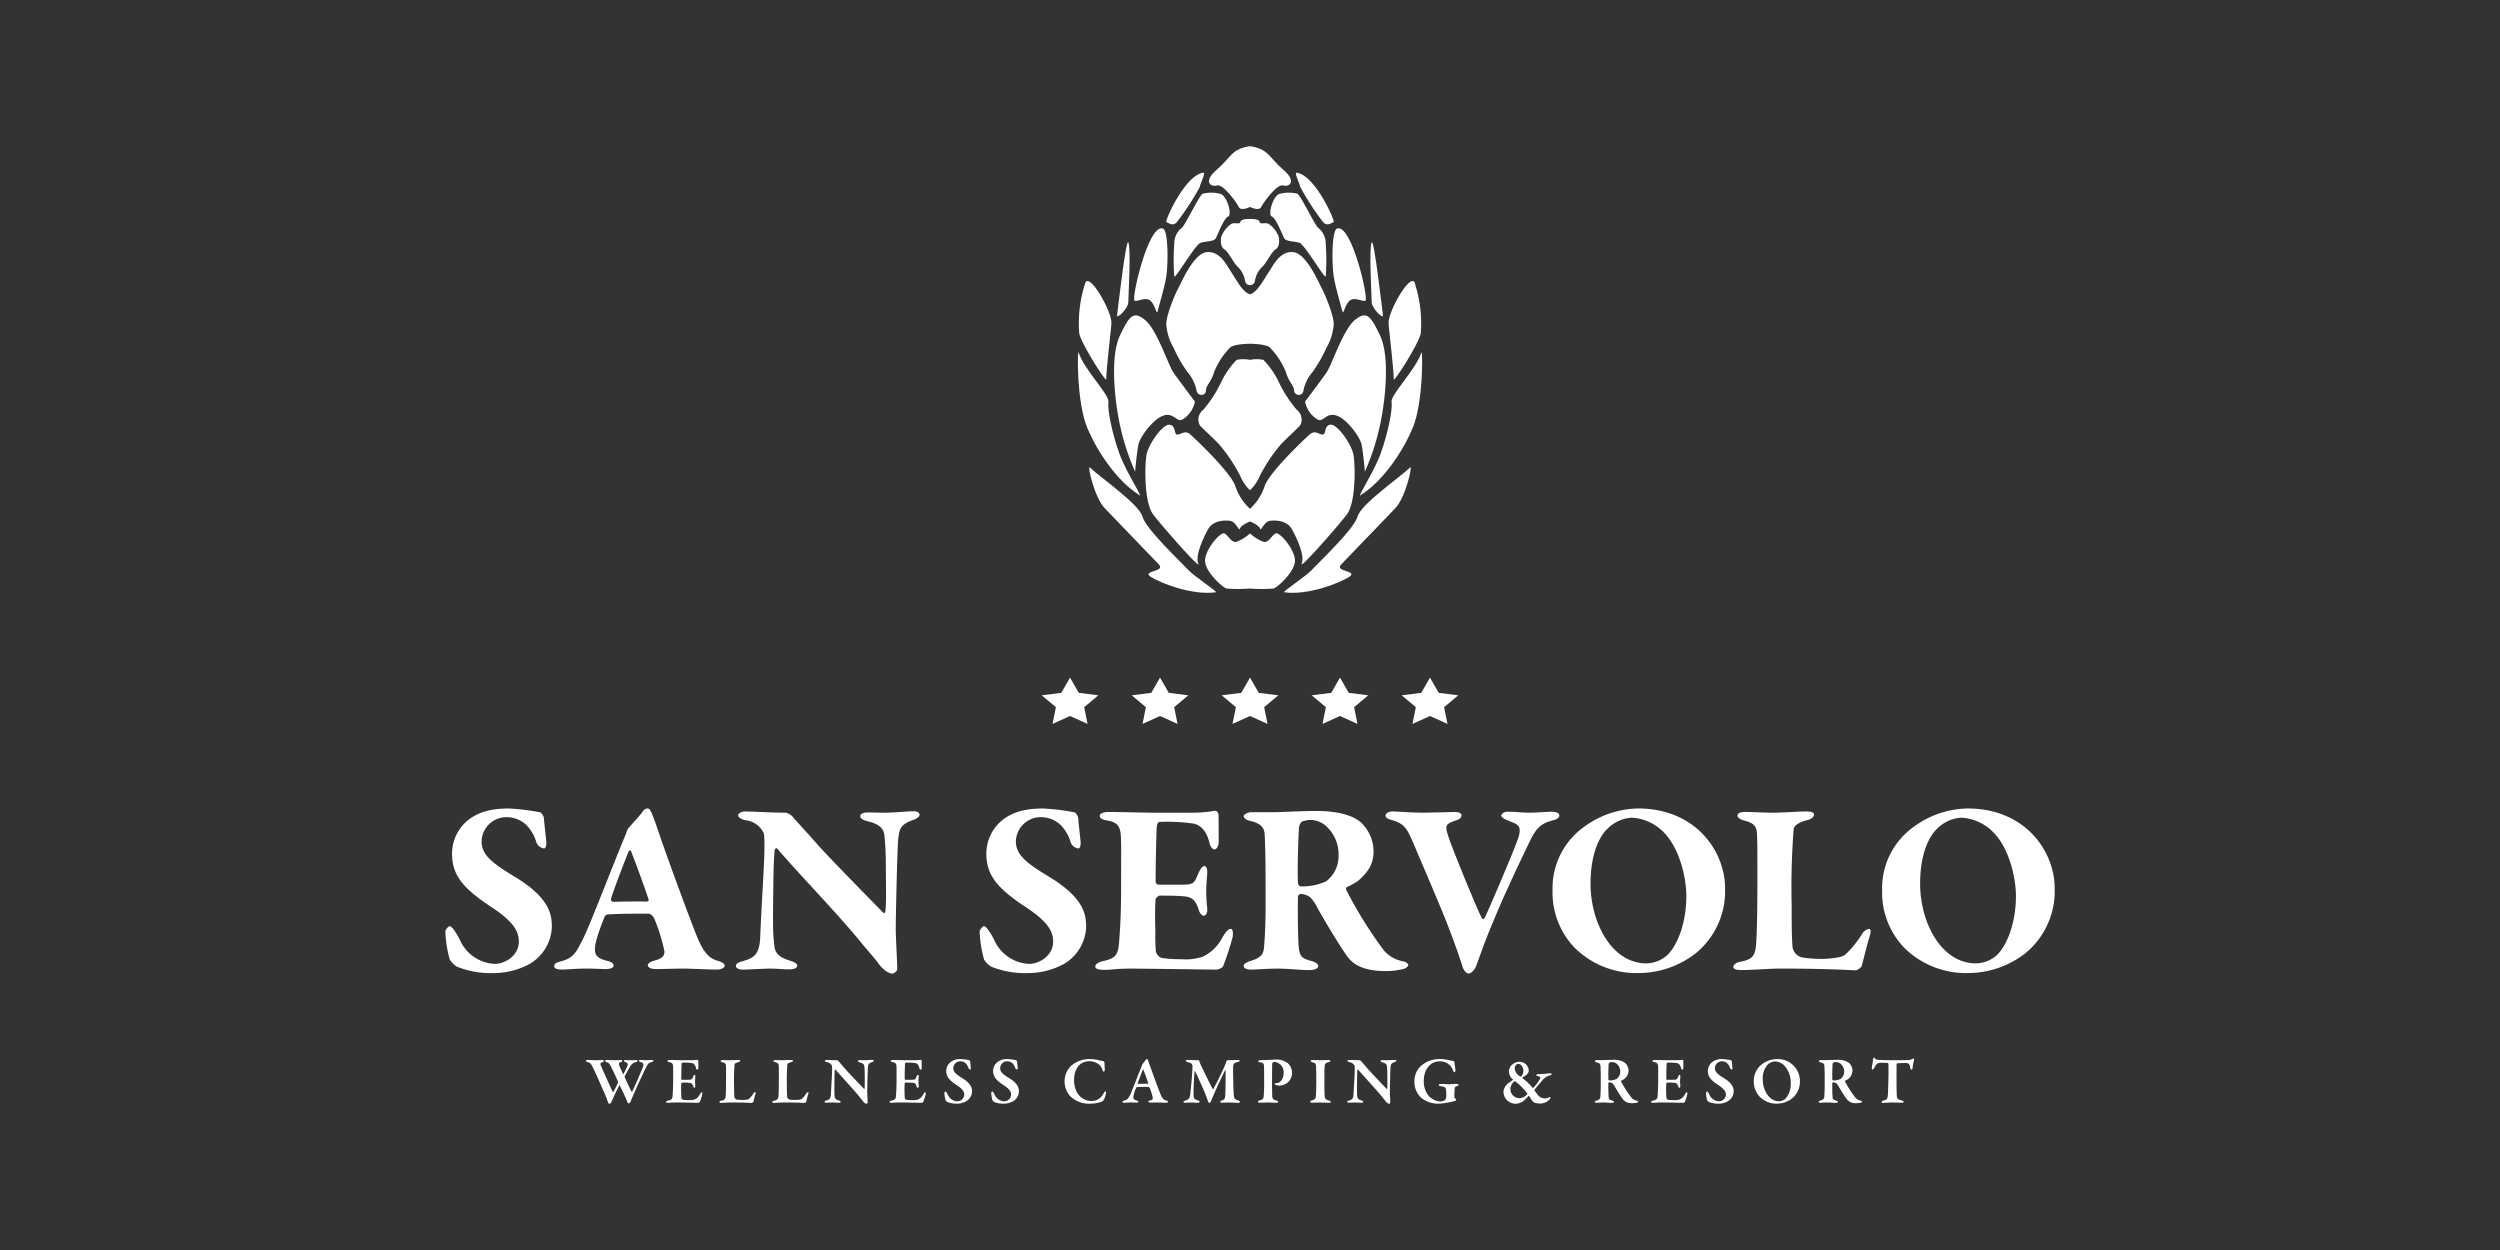 <svg xmlns="http://www.w3.org/2000/svg" id="Layer_1" data-name="Layer 1" viewBox="0 0 400 200"><rect x="0" y="0" width="400" height="200" fill="#333333" stroke="none"/><defs><style>.cls-1{fill:#fff;}</style></defs><path class="cls-1" d="M194.705,29.67c.962-.298,3.13,2.693,3.49,3.44.362.747,1.806,0,1.806,0s1.443.747,1.804,0,2.528-3.738,3.49-3.44c.964.3,2.287-.598,0-2.542-2.285-1.946-2.285-3.291-5.294-3.74-3.009.449-3.009,1.794-5.296,3.74-2.287,1.944-.962,2.842,0,2.542"></path><path class="cls-1" d="M188.296,35.541a41.395,41.395,0,0,0,3.657-5.608c.089-.56,1.051-2.377.54-2.299-2.933.449-6.182,7.794-5.866,7.907.316.111,1.037.729,1.669,0"></path><path class="cls-1" d="M189.109,36.438a3.09,3.09,0,0,0-1.218,2.524,33.227,33.227,0,0,0,0,5.272c.181.392,3.339-5.103,4.197-5.383.857-.282,2.12-.169,2.436-.729.316-.562,1.31-3.253,1.985-3.478.678-.225-.179-3.426-1.308-3.645a5.77,5.77,0,0,0-2.798,0c-.542.336-2.798,5.046-3.295,5.439"></path><path class="cls-1" d="M197.954,42.606a4.026,4.026,0,0,1,1.264,2.355.791.791,0,0,0,1.564,0,4.027,4.027,0,0,1,1.264-2.355c.586-.56,1.399-2.299,2.031-2.693.632-.392.632-1.29.542-1.962a4.329,4.329,0,0,0-1.536-2.063c-.54-.406-1.443.099-1.534-.35-.089-.449-.886-.505-1.548-.505-.664,0-1.461.056-1.55.505-.091.449-.994-.056-1.534.35a4.312,4.312,0,0,0-1.534,2.063c-.091.672-.091,1.57.54,1.962.632.393,1.445,2.132,2.031,2.693"></path><path class="cls-1" d="M193.08,40.342c-2.12.203-4.108,4.956-4.648,5.966-.543,1.01-1.85,4.263-1.826,5.553a8.575,8.575,0,0,0,1.18,3.813,21.552,21.552,0,0,0,2.18,3.813,6.492,6.492,0,0,1,1.488,3.029c.181.954,1.49.841,1.49,0s.902-1.459,1.31-2.973a12.117,12.117,0,0,1,2.496-3.869C197.305,55,200,55,200,55s2.695,0,3.251.674a12.115,12.115,0,0,1,2.496,3.869c.405,1.514,1.31,2.132,1.31,2.973a.748.748,0,0,0,1.488,0,6.514,6.514,0,0,1,1.49-3.029,21.81,21.81,0,0,0,2.18-3.813,8.6,8.6,0,0,0,1.18-3.813c.024-1.29-1.286-4.543-1.826-5.553-.542-1.01-2.528-5.763-4.648-5.966-2.122-.203-3.16,2.041-3.973,3.275-.813,1.232-1.79,3.14-2.949,3.476-1.159-.336-2.136-2.244-2.947-3.476-.813-1.234-1.852-3.478-3.973-3.275"></path><path class="cls-1" d="M181.617,75.471s.27-3.14.542-4.374c.27-1.234,2.345-4.038,3.97-4.598,1.626-.562,2.077,1.01,2.979.672a4.301,4.301,0,0,0,2.077-2.915s-2.528-3.365-3.4-4.598c-.87-1.234-2.649-6.842-4.523-8.414-1.876-1.57-2.548-.785-4.082,2.468-1.536,3.253-.904,9.984,0,14.237a38.499,38.499,0,0,0,2.436,7.524"></path><path class="cls-1" d="M184.054,48.103c.813.674.994,2.468,1.175,1.683.179-.787,1.083-3.702,1.377-5.532s.382-7.432-.566-7.705c-2.345-.672-5.054,11.329-4.513,11.554.543.225,1.715-.674,2.528,0"></path><path class="cls-1" d="M180.534,48.327c0-1.01.451-8.637,0-9.535-.384-.759-1.715,11.001-1.804,11.669-.091.67,1.804-1.125,1.804-2.134"></path><path class="cls-1" d="M177.013,60.665c-.089-.785.775-8.156.813-8.905.097-1.938-3.43-8.033-4.153-6.574a20.781,20.781,0,0,0-.992,8.188c.36,1.683,4.422,8.076,4.332,7.291"></path><path class="cls-1" d="M182.159,79.126c1.103,1.055-1.985-3.543-3.068-6.572s-1.938-6.954-1.737-8.188c.203-1.234-3.798-5.048-4.777-7.963-.205-.614-.346,7.85,1.369,12.001,1.715,4.149,4.964,8.656,8.213,10.721"></path><path class="cls-1" d="M190.102,91.174c-.902-1.01-6.771-6.506-7.311-8.525-.542-2.019-6.951-6.393-8.394-7.852-.495-.499.721,4.823,2.347,6.506,1.624,1.683,7.492,7.798,8.664,9.002,1.175,1.204-2.824.98-1.276,1.989,1.546,1.01,6.606,2.997,10.393,2.468.451,0-3.521-2.579-4.424-3.589"></path><path class="cls-1" d="M211.704,35.541c.632.729,1.353.111,1.669,0,.316-.113-2.933-7.458-5.866-7.907-.511-.077.451,1.739.541,2.299a41.395,41.395,0,0,0,3.657,5.608"></path><path class="cls-1" d="M203.49,34.643c.678.225,1.669,2.917,1.985,3.478s1.58.449,2.438.729c.857.28,4.016,5.775,4.197,5.383a33.697,33.697,0,0,0,0-5.272,3.095,3.095,0,0,0-1.22-2.524c-.495-.391-2.752-5.103-3.293-5.439a5.77,5.77,0,0,0-2.798,0c-1.129.219-1.987,3.42-1.31,3.645"></path><path class="cls-1" d="M204.574,61.058a13.183,13.183,0,0,0-2.436-3.478,5.289,5.289,0,0,0-2.136,0,5.29,5.29,0,0,0-2.136,0,13.137,13.137,0,0,0-2.438,3.478,20.217,20.217,0,0,1-2.888,4.487,1.967,1.967,0,0,0-.586,2.466c.36.505,2.663,2.524,3.249,3.253a26.454,26.454,0,0,1,3.203,4.823,6.873,6.873,0,0,0,1.596,2.357,6.883,6.883,0,0,0,1.594-2.357,26.354,26.354,0,0,1,3.205-4.823c.586-.729,2.888-2.748,3.249-3.253a1.97,1.97,0,0,0-.588-2.466,20.364,20.364,0,0,1-2.887-4.487"></path><path class="cls-1" d="M215.495,82.313c1.445-1.908,1.353-7.627,1.083-9.422s-2.617-5.059-3.7-4.942c-1.083.119-.632,1.578-1.264,1.578s-1.175-.785-2.077,0-6.562,6.168-7.206,8.299a8.617,8.617,0,0,1-2.331,3.589A8.617,8.617,0,0,1,197.67,77.826c-.646-2.13-6.304-7.514-7.208-8.299-.902-.785-1.443,0-2.075,0s-.181-1.459-1.264-1.578c-1.083-.117-3.43,3.148-3.7,4.942-.272,1.794-.362,7.514,1.083,9.422,1.443,1.906,7.762,9.086,7.224,7.852-.54-1.234.809-4.149,1.572-5.495.765-1.343,2.397-1.459,3.448-1.347,1.053.111,1.477,1.794,1.655,1.234.181-.56,1.596-1.123,1.596-1.123s1.413.562,1.594,1.123.604-1.123,1.655-1.234c1.053-.111,2.685.004,3.448,1.347.765,1.345,2.112,4.261,1.574,5.495s5.779-5.946,7.224-7.852"></path><path class="cls-1" d="M204.136,85.342c-.646.225-1.097,1.57-1.999,1.345a6.866,6.866,0,0,1-2.136-1.345,6.866,6.866,0,0,1-2.136,1.345c-.902.225-1.353-1.121-1.999-1.345s-3.146,2.693-3.056,4.454c.091,1.761,2.798,4.183,3.43,4.37a24.888,24.888,0,0,0,3.762,0,24.862,24.862,0,0,0,3.76,0c.632-.187,3.341-2.609,3.43-4.37.091-1.761-2.409-4.678-3.054-4.454"></path><path class="cls-1" d="M218.384,75.471a38.499,38.499,0,0,0,2.436-7.524c.904-4.253,1.534-10.984,0-14.237s-2.206-4.038-4.082-2.468c-1.874,1.572-3.653,7.18-4.523,8.414-.873,1.234-3.4,4.598-3.4,4.598a4.301,4.301,0,0,0,2.077,2.915c.902.338,1.353-1.234,2.979-.672,1.626.56,3.7,3.364,3.971,4.598.272,1.234.542,4.374.542,4.374"></path><path class="cls-1" d="M213.396,44.253c.294,1.83,1.196,4.748,1.377,5.533s.362-1.01,1.174-1.683c.811-.674,1.985.225,2.526,0,.542-.225-2.166-12.226-4.513-11.552-.946.27-.859,5.872-.564,7.702"></path><path class="cls-1" d="M221.272,50.462c-.09-.67-1.423-12.43-1.804-11.669-.451.896,0,8.525,0,9.535,0,1.008,1.894,2.804,1.804,2.134"></path><path class="cls-1" d="M222.987,60.665c-.089.785,3.973-5.608,4.332-7.291a20.781,20.781,0,0,0-.992-8.188c-.723-1.459-4.251,4.636-4.153,6.574.038.749.902,8.12.813,8.905"></path><path class="cls-1" d="M227.424,56.403c-.978,2.915-4.978,6.729-4.777,7.963s-.652,5.161-1.737,8.19c-1.083,3.029-4.171,7.627-3.068,6.57,3.249-2.065,6.498-6.57,8.213-10.721,1.715-4.149,1.576-12.615,1.369-12.001"></path><path class="cls-1" d="M225.605,74.798c-1.445,1.459-7.854,5.833-8.394,7.852-.542,2.019-6.409,7.516-7.311,8.525s-4.875,3.589-4.424,3.589c3.788.527,8.845-1.459,10.393-2.468s-2.45-.785-1.276-1.989c1.173-1.204,7.039-7.321,8.664-9.002,1.626-1.683,2.842-7.007,2.347-6.506"></path><polygon class="cls-1" points="200.002 108.419 201.403 110.857 204.529 111.249 202.265 113.147 202.8 115.826 200.002 114.56 197.204 115.826 197.738 113.147 195.473 111.249 198.601 110.857 200.002 108.419"></polygon><polygon class="cls-1" points="214.399 108.419 215.8 110.857 218.926 111.249 216.663 113.147 217.197 115.826 214.399 114.56 211.601 115.826 212.136 113.147 209.87 111.249 212.998 110.857 214.399 108.419"></polygon><polygon class="cls-1" points="228.797 108.419 230.198 110.857 233.324 111.249 231.06 113.147 231.595 115.826 228.797 114.56 225.999 115.826 226.533 113.147 224.268 111.249 227.396 110.857 228.797 108.419"></polygon><polygon class="cls-1" points="171.207 108.419 172.608 110.857 175.734 111.249 173.471 113.147 174.005 115.826 171.207 114.56 168.409 115.826 168.944 113.147 166.678 111.249 169.806 110.857 171.207 108.419"></polygon><polygon class="cls-1" points="185.605 108.419 187.006 110.857 190.132 111.249 187.868 113.147 188.403 115.826 185.605 114.56 182.807 115.826 183.341 113.147 181.076 111.249 184.204 110.857 185.605 108.419"></polygon><path class="cls-1" d="M94.056,169.592c.523,0,.813.042,1.304.042.427,0,.864-.032.962-.032.181,0,.298.066.298.139,0,.086-.064.161-.298.246-.236.076-.3.215-.236.386.215.533,1.123,2.532,1.956,4.346.022.032.054.066.097-.01.074-.139.479-.864.735-1.484a.176.176,0,0,0,0-.149c-.405-.984-.725-1.657-1.057-2.287-.266-.544-.342-.725-.737-.833-.181-.054-.256-.129-.256-.215,0-.095.171-.149.342-.149.151,0,.664.042,1.025.042.503,0,.994-.032,1.111-.032.139,0,.268.054.268.151,0,.086-.117.171-.268.213-.266.066-.33.183-.223.481.117.31.213.534.608,1.389.022.054.054.044.086-.01.256-.503.332-.642.534-1.101.256-.588.076-.674-.225-.769-.129-.054-.256-.129-.256-.203,0-.075.064-.139.32-.139.215,0,.386.02.737.02.342,0,.684-.02.855-.02s.256.054.256.117c0,.107-.095.171-.31.225a1.317,1.317,0,0,0-.886.737c-.107.181-.405.684-.845,1.516a.199.199,0,0,0,.012.171c.352.781.811,1.773,1.089,2.287.032.052.075.02.107-.034.513-1.089,1.079-2.361,1.699-3.887.193-.503.073-.684-.364-.813-.149-.042-.278-.117-.278-.193,0-.127.161-.149.32-.149.246,0,.525.042.737.042.342,0,.62-.032.962-.032.193,0,.32.044.32.119,0,.095-.117.171-.308.223-.407.087-.546.215-.845.781-.139.256-.706,1.443-1.433,3.034-.725,1.655-.779,1.731-1.077,2.51a.425.425,0,0,1-.3.278c-.064,0-.161-.064-.203-.214-.31-.791-.813-1.773-1.218-2.659-.022-.034-.054-.054-.075-.012a28.574,28.574,0,0,0-1.282,2.705.508.508,0,0,1-.342.244c-.073-.042-.095-.032-.171-.203-.073-.193-.234-.706-.672-1.689-.417-.96-1.389-3.172-1.775-3.919-.266-.525-.352-.737-.823-.857-.117-.02-.288-.095-.288-.203,0-.086.129-.149.31-.149"></path><path class="cls-1" d="M110.656,169.635a8.147,8.147,0,0,0,.94-.064c.044-.012.117.064.129.139.01.193.01.93.01,1.143,0,.149-.076.3-.171.3s-.181-.161-.203-.268c-.139-.598-.439-.759-.684-.801a9.497,9.497,0,0,0-1.484-.064c-.044,0-.129.042-.139.298-.022.268-.054,1.753-.044,2.341a.123.123,0,0,0,.107.105h.855c.759,0,.737-.042.94-.513.064-.159.139-.276.234-.276.086,0,.117.181.107.298-.022.3-.042.491-.042.737,0,.288.02.459.042.725.01.193-.054.322-.139.322s-.171-.129-.203-.236c-.139-.469-.278-.544-.694-.576-.342-.032-.737-.032-1.069-.032-.042,0-.139.107-.139.129a13.991,13.991,0,0,0-.022,1.484,7.7,7.7,0,0,0,.044.876.402.402,0,0,0,.234.256,5.351,5.351,0,0,0,.866.064,3.253,3.253,0,0,0,.982-.095,1.656,1.656,0,0,0,.845-.791c.149-.278.246-.374.332-.374.105,0,.095.223.085.308a8.609,8.609,0,0,1-.407,1.24c-.032.075-.203.139-.256.139-.117,0-2.756-.054-3.557-.054-.715,0-.833.054-1.218.054-.203,0-.364-.032-.364-.139,0-.095.139-.171.322-.213.544-.129.684-.236.725-.813.032-.449.086-1.26.086-2.586,0-1.26.012-1.753-.01-2.061-.022-.386-.107-.6-.566-.686-.225-.042-.342-.085-.342-.191,0-.097.181-.161.332-.161.501,0,1.377.032,1.934.032Z"></path><path class="cls-1" d="M115.623,169.614c.288,0,.759.022,1.069.022.415,0,1.153-.044,1.409-.044.246,0,.332.054.332.129,0,.095-.129.171-.234.203-.578.139-.664.298-.674.427a31.935,31.935,0,0,0-.075,3.193c0,.737.012,1.614.054,1.977.022.256.342.405.386.417a6.984,6.984,0,0,0,.886.052,4.453,4.453,0,0,0,.769-.052.656.656,0,0,0,.332-.151,4.141,4.141,0,0,0,.672-.833.442.442,0,0,1,.288-.215c.075,0,.087.117.044.29-.117.374-.278.96-.342,1.26a.496.496,0,0,1-.246.181c-.159,0-1.111-.073-3.279-.073-.513,0-1.25.064-1.582.064-.191,0-.32-.042-.32-.139,0-.073.095-.171.266-.203.588-.107.684-.3.737-.769.022-.268.054-1.389.054-2.927,0-1.037,0-1.453-.01-1.806-.012-.362-.064-.533-.556-.652-.203-.052-.298-.127-.298-.203,0-.107.127-.149.32-.149"></path><path class="cls-1" d="M124.072,169.614c.288,0,.759.022,1.069.022.415,0,1.153-.044,1.409-.044.246,0,.332.054.332.129,0,.095-.129.171-.234.203-.578.139-.664.298-.674.427a31.893,31.893,0,0,0-.076,3.193c0,.737.012,1.614.054,1.977.022.256.342.405.386.417a6.985,6.985,0,0,0,.886.052,4.451,4.451,0,0,0,.769-.052.656.656,0,0,0,.332-.151,4.141,4.141,0,0,0,.672-.833.442.442,0,0,1,.288-.215c.076,0,.087.117.044.29-.117.374-.278.96-.342,1.26a.496.496,0,0,1-.246.181c-.159,0-1.111-.073-3.279-.073-.513,0-1.25.064-1.582.064-.193,0-.32-.042-.32-.139,0-.073.095-.171.266-.203.588-.107.684-.3.737-.769.022-.268.054-1.389.054-2.927,0-1.037,0-1.453-.01-1.806-.012-.362-.064-.533-.556-.652-.203-.052-.298-.127-.298-.203,0-.107.127-.149.32-.149"></path><path class="cls-1" d="M132.297,169.592c.234,0,1.079.042,1.624.042a.65.65,0,0,1,.234.139l.898,1.037c.523.642,2.617,2.81,3.184,3.408.054.054.095-.044.095-.066.054-.308.022-1.516.022-2.413,0-.364-.032-.866-.064-1.145-.022-.213-.129-.459-.662-.598-.215-.054-.354-.117-.354-.244,0-.075.117-.129.31-.129.266,0,.513.01.727.01.513,0,.95-.052,1.228-.052.181,0,.256.064.256.139,0,.064-.075.159-.268.213-.554.181-.608.374-.662.801-.032.386-.107,3.088-.107,3.996,0,.449.066,1.389.066,1.667a.245.245,0,0,1-.171.203c-.225,0-.481-.278-.578-.405-.203-.268-.405-.515-.694-.866-1.004-1.228-2.746-3.066-3.696-4.187-.054-.066-.117.02-.117.054-.022.288-.044.533-.054,1.377-.012,1.484-.032,2.297.022,2.82.042.342.159.525.672.684.225.066.3.139.3.205,0,.117-.151.159-.354.159-.31,0-.554-.042-.928-.042-.236,0-.835.032-1.016.032-.149,0-.278-.054-.278-.139,0-.107.129-.161.234-.193.493-.149.749-.234.781-1.035.054-1.198.193-3.249.193-4.018,0-.427-.032-.554-.066-.598a1.121,1.121,0,0,0-.821-.513c-.119-.022-.278-.107-.278-.181,0-.085.127-.161.32-.161"></path><path class="cls-1" d="M146.398,169.635a8.15,8.15,0,0,0,.94-.064c.044-.012.117.064.129.139.01.193.01.93.01,1.143,0,.149-.075.3-.171.3s-.181-.161-.203-.268c-.139-.598-.439-.759-.684-.801a9.511,9.511,0,0,0-1.486-.064c-.042,0-.127.042-.137.298-.022.268-.054,1.753-.044,2.341a.123.123,0,0,0,.107.105h.855c.759,0,.737-.042.94-.513.064-.159.139-.276.234-.276.085,0,.117.181.107.298-.022.3-.042.491-.042.737,0,.288.02.459.042.725.01.193-.054.322-.139.322s-.171-.129-.203-.236c-.139-.469-.278-.544-.696-.576-.342-.032-.735-.032-1.067-.032-.044,0-.139.107-.139.129a13.964,13.964,0,0,0-.022,1.484,7.7,7.7,0,0,0,.044.876.402.402,0,0,0,.234.256,5.343,5.343,0,0,0,.865.064,3.26,3.26,0,0,0,.984-.095,1.664,1.664,0,0,0,.845-.791c.149-.278.244-.374.33-.374.107,0,.097.223.086.308a8.581,8.581,0,0,1-.405,1.24c-.032.075-.203.139-.256.139-.117,0-2.756-.054-3.557-.054-.715,0-.833.054-1.218.054-.203,0-.364-.032-.364-.139,0-.095.139-.171.322-.213.544-.129.684-.236.725-.813.032-.449.085-1.26.085-2.586,0-1.26.01-1.753-.01-2.061-.022-.386-.107-.6-.566-.686-.225-.042-.342-.085-.342-.191,0-.097.181-.161.33-.161.503,0,1.379.032,1.936.032Z"></path><path class="cls-1" d="M155.093,169.635c.042.01.129.161.139.215,0,.137.107.962.107,1.004,0,.161-.032.266-.097.266a.394.394,0,0,1-.31-.256,1.755,1.755,0,0,0-.459-.757,1.244,1.244,0,0,0-.855-.3,1.111,1.111,0,0,0-1.089,1.111c0,.632.469.974,1.431,1.582,1.314.801,1.57,1.484,1.57,2.136a1.894,1.894,0,0,1-.94,1.57,3.154,3.154,0,0,1-1.494.385,4.056,4.056,0,0,1-1.54-.278.887.887,0,0,1-.276-.31,5.999,5.999,0,0,1-.183-1.143c0-.076.117-.225.171-.225.085,0,.256.256.417.588a1.7,1.7,0,0,0,1.484.982,1.102,1.102,0,0,0,1.111-1.067c0-.449-.223-.876-1.206-1.518-1.091-.715-1.677-1.302-1.677-2.253a1.843,1.843,0,0,1,.652-1.399,2.464,2.464,0,0,1,1.699-.513,7.597,7.597,0,0,1,1.345.181"></path><path class="cls-1" d="M162.592,169.635c.044.01.129.161.139.215,0,.137.107.962.107,1.004,0,.161-.032.266-.097.266a.394.394,0,0,1-.31-.256,1.755,1.755,0,0,0-.459-.757,1.244,1.244,0,0,0-.855-.3,1.11,1.11,0,0,0-1.089,1.111c0,.632.469.974,1.431,1.582,1.314.801,1.57,1.484,1.57,2.136a1.894,1.894,0,0,1-.94,1.57,3.154,3.154,0,0,1-1.494.385,4.048,4.048,0,0,1-1.54-.278.887.887,0,0,1-.276-.31,6.007,6.007,0,0,1-.183-1.143c0-.076.117-.225.171-.225.086,0,.256.256.417.588a1.7,1.7,0,0,0,1.484.982,1.102,1.102,0,0,0,1.111-1.067c0-.449-.225-.876-1.206-1.518-1.089-.715-1.677-1.302-1.677-2.253a1.843,1.843,0,0,1,.652-1.399,2.463,2.463,0,0,1,1.699-.513,7.597,7.597,0,0,1,1.345.181"></path><path class="cls-1" d="M175.784,169.624a7.075,7.075,0,0,0,.769.161c.075,0,.161.127.161.288.01.3.032.674.054.984.01.225-.066.406-.183.406-.054,0-.149-.129-.203-.288a1.602,1.602,0,0,0-.449-.759,2.465,2.465,0,0,0-1.58-.62c-1.699,0-2.5,1.347-2.5,2.971a4.083,4.083,0,0,0,.362,1.804,2.65,2.65,0,0,0,2.395,1.592,2.24,2.24,0,0,0,1.035-.244,2.407,2.407,0,0,0,.93-.974c.127-.234.203-.33.288-.33.117,0,.117.276.085.396a5.016,5.016,0,0,1-.32.928.862.862,0,0,1-.386.342,5.71,5.71,0,0,1-1.87.31,4.308,4.308,0,0,1-3.14-1.206,3.527,3.527,0,0,1-.898-2.405,3.391,3.391,0,0,1,1.177-2.563,4.52,4.52,0,0,1,2.884-.962,6.082,6.082,0,0,1,1.389.171"></path><path class="cls-1" d="M183.721,173.309c-.161-.501-.63-1.794-.781-2.146-.02-.075-.086-.054-.117.032-.193.513-.705,1.858-.769,2.114a.09.09,0,0,0,.075.107c.415-.01,1.206-.022,1.548-.022a.082.082,0,0,0,.044-.086m-.022-3.621.427,1.196c.588,1.655,1.313,3.589,1.528,4.123.352.867.586.974.95,1.079.183.054.278.117.278.193s-.107.161-.352.161c-.268,0-1.069-.044-1.401-.044-.352,0-.769.022-1.045.022-.215,0-.344-.064-.344-.161,0-.054.075-.139.278-.181.439-.107.449-.278.427-.449a9.044,9.044,0,0,0-.491-1.56.317.317,0,0,0-.256-.161c-1.133-.01-1.645.022-1.794.034-.032,0-.095.073-.117.105a5.351,5.351,0,0,0-.459,1.55c0,.215.105.364.501.471.215.052.31.117.31.213,0,.085-.149.139-.32.139-.193,0-.459-.022-.855-.022-.417,0-.898.044-1.057.044-.246,0-.31-.066-.31-.129,0-.073.042-.149.266-.213.544-.151.662-.322.972-.952.256-.513,1.411-3.557,1.848-4.593a1.185,1.185,0,0,0,.075-.215.712.712,0,0,1,.086-.149c.107-.139.405-.481.481-.598a.261.261,0,0,1,.193-.139c.052,0,.095.02.181.234"></path><path class="cls-1" d="M190.044,169.592c.662,0,.886.042,1.731.042a.291.291,0,0,1,.117.151,6.628,6.628,0,0,0,.405.962c.535,1.099,1.538,3.203,1.743,3.472.02.02.085.042.095.032.246-.449,1.443-2.798,1.784-3.633a7.469,7.469,0,0,0,.31-.823.419.419,0,0,1,.127-.161c.749,0,1.604-.042,1.699-.042.127,0,.288.032.288.129,0,.105-.117.159-.31.203a2.158,2.158,0,0,0-.481.181c-.181.085-.256.31-.256.855,0,1.794.066,3.899.129,4.434.054.354.149.535.684.674.181.042.288.149.288.225,0,.117-.161.161-.32.161-.117,0-1.123-.054-1.506-.054-.193,0-.769.032-1.016.032-.171,0-.31-.044-.31-.149,0-.097.149-.193.3-.225.437-.107.469-.439.501-.866.044-.523.066-3.279.054-3.814,0-.117-.064-.161-.117-.075-.342.696-1.24,2.595-1.55,3.301-.276.62-.501,1.186-.64,1.528-.129.31-.246.332-.3.332-.052,0-.149-.117-.203-.234-.054-.171-.191-.588-.395-1.091-.554-1.367-1.484-3.364-1.687-3.76-.032-.064-.064-.044-.064.032-.086.715-.183,2.574-.171,3.728.01.61.107.749.652.92.225.073.31.139.31.234,0,.085-.129.149-.31.149-.322,0-.727-.042-.984-.042s-.706.042-.95.042c-.161,0-.332-.022-.332-.149,0-.075.107-.139.288-.203.588-.203.705-.342.801-1.091.097-.811.342-3.354.354-4.304a.607.607,0,0,0-.407-.642l-.437-.127c-.075-.022-.225-.097-.225-.193,0-.097.075-.139.31-.139"></path><path class="cls-1" d="M203.931,169.902a.655.655,0,0,0-.288.095.693.693,0,0,0-.095.396c-.012.215-.012,1.538-.022,2.756,0,.972.022,1.667.022,1.924.01.652.042.855.662,1.004.213.054.298.129.298.225,0,.097-.181.151-.33.151-.278,0-.888-.054-1.357-.054-.31,0-.833.032-1.165.032-.246,0-.396-.044-.396-.171,0-.075.149-.161.256-.193.525-.117.652-.278.684-.769.032-.427.064-1.123.064-1.667,0-.342,0-2.735-.02-3.044-.032-.374-.086-.545-.674-.62-.139-.022-.246-.095-.246-.159,0-.086.097-.151.225-.173.066-.01.256-.01.354-.01.684,0,1.558-.085,2.039-.085a2.979,2.979,0,0,1,2.158.62,2.016,2.016,0,0,1,.62,1.443,1.991,1.991,0,0,1-.706,1.612,2.36,2.36,0,0,1-1.282.481,2.081,2.081,0,0,1-.554-.073c-.151-.066-.225-.117-.225-.215,0-.042.074-.107.159-.107h.161c.449,0,1.111-.532,1.111-1.643a1.644,1.644,0,0,0-1.453-1.753"></path><path class="cls-1" d="M210.575,170.768c-.032-.513-.032-.674-.556-.801-.256-.066-.32-.139-.32-.215,0-.085.149-.149.342-.149.31,0,.866.032,1.218.032.523,0,.898-.032,1.272-.032.181,0,.33.042.33.149,0,.095-.149.181-.33.215-.534.095-.566.374-.588.652-.032.266-.042.64-.042,2.478,0,1.292.01,1.751.032,2.073.042.63.105.757.704.918.193.044.3.117.3.225s-.203.139-.332.139c-.427,0-1.153-.064-1.602-.054-.31,0-.63.032-1.025.032-.256,0-.332-.073-.332-.181,0-.076.097-.151.32-.203.493-.119.568-.344.588-.803.032-.405.054-1.506.054-2.413,0-.546,0-1.657-.032-2.063"></path><path class="cls-1" d="M215.916,169.592c.234,0,1.079.042,1.624.042a.65.65,0,0,1,.234.139l.898,1.037c.523.642,2.617,2.81,3.184,3.408.054.054.095-.044.095-.066.054-.308.022-1.516.022-2.413,0-.364-.032-.866-.064-1.145-.022-.213-.129-.459-.662-.598-.215-.054-.354-.117-.354-.244,0-.075.117-.129.31-.129.268,0,.513.01.727.01.513,0,.95-.052,1.228-.052.181,0,.256.064.256.139,0,.064-.075.159-.266.213-.556.181-.61.374-.664.801-.032.386-.105,3.088-.105,3.996,0,.449.064,1.389.064,1.667a.246.246,0,0,1-.171.203c-.225,0-.481-.278-.578-.405-.203-.268-.405-.515-.694-.866-1.004-1.228-2.746-3.066-3.696-4.187-.054-.066-.117.02-.117.054-.022.288-.044.533-.054,1.377-.01,1.484-.032,2.297.022,2.82.042.342.159.525.672.684.225.066.3.139.3.205,0,.117-.149.159-.354.159-.308,0-.554-.042-.928-.042-.234,0-.835.032-1.016.032-.149,0-.278-.054-.278-.139,0-.107.129-.161.235-.193.493-.149.749-.234.781-1.035.054-1.198.193-3.249.193-4.018,0-.427-.032-.554-.064-.598a1.13,1.13,0,0,0-.823-.513c-.119-.022-.278-.107-.278-.181,0-.085.127-.161.32-.161"></path><path class="cls-1" d="M232.1,169.678a4.333,4.333,0,0,0,.481.086c.042,0,.117.095.129.246.01.31.159.855.159,1.282,0,.139-.064.266-.181.266-.054,0-.139-.117-.203-.276a3.197,3.197,0,0,0-.407-.749,2.325,2.325,0,0,0-1.709-.725c-1.614,0-2.564,1.441-2.564,3.108a3.757,3.757,0,0,0,.449,1.922,2.62,2.62,0,0,0,2.254,1.391,1.367,1.367,0,0,0,.674-.215.998.998,0,0,0,.225-.747,6.775,6.775,0,0,0-.044-.952c-.064-.246-.149-.459-.855-.523-.161-.012-.31-.107-.31-.203,0-.075.149-.151.364-.151.396,0,.994.044,1.282.044.256,0,.845-.064,1.24-.064.203,0,.288.073.288.159,0,.064-.117.161-.246.203-.364.097-.352.225-.374.374-.022.129-.054.888-.054,1.325,0,.151.044.193.171.322.086.064.117.105.117.181,0,.054-.086.139-.159.161-.183.052-.546.149-.974.234a12.205,12.205,0,0,1-1.58.213,4.375,4.375,0,0,1-2.864-.93,3.45,3.45,0,0,1-1.101-2.659,3.287,3.287,0,0,1,1.186-2.575,4.452,4.452,0,0,1,2.864-.972,6.962,6.962,0,0,1,1.741.225"></path><path class="cls-1" d="M242.353,171.035a1.67,1.67,0,0,0,.855,1.184c.075.054.107.044.139.022a.747.747,0,0,0,.256-.298,1.44,1.44,0,0,0,.139-.652c0-.268-.215-1.069-.833-1.069-.161,0-.556.171-.556.813m1.987,4.07a.141.141,0,0,0,.01-.171,10.011,10.011,0,0,0-1.944-1.934.121.121,0,0,0-.149.032,1.679,1.679,0,0,0-.588,1.26,1.483,1.483,0,0,0,.481,1.057,1.555,1.555,0,0,0,.994.364,1.859,1.859,0,0,0,1.196-.608m.256-3.857c.01.62-.556.867-1.004,1.155a.06.06,0,0,0,0,.095,10.088,10.088,0,0,1,1.634,1.55c.044.054.085.032.139-.022a7.604,7.604,0,0,0,.962-1.272,1.034,1.034,0,0,0,.127-.362c0-.075-.159-.173-.523-.236-.054-.01-.117-.054-.117-.107-.01-.054.107-.191.246-.191.234,0,1.045-.034,1.25-.054.256-.022.576-.076.694-.076.171,0,.266.064.266.107,0,.073-.052.159-.223.203a2.375,2.375,0,0,0-1.284.845c-.32.342-.928,1.089-1.228,1.441-.032.034-.054.097-.032.129l.556.747a1.452,1.452,0,0,0,1.153.544,1.751,1.751,0,0,0,.759-.225c.042-.032.086.044.086.107a.538.538,0,0,1-.181.354,2.151,2.151,0,0,1-1.55.586,2.731,2.731,0,0,1-.769-.127.835.835,0,0,1-.427-.354c-.183-.276-.386-.63-.481-.747-.032-.022-.075,0-.095.01a4.444,4.444,0,0,1-1.006.94,1.94,1.94,0,0,1-2.991-1.58,1.923,1.923,0,0,1,.95-1.516c.171-.139.493-.354.546-.386.042-.01.042-.075.01-.095a1.738,1.738,0,0,1-.63-1.208,1.449,1.449,0,0,1,.566-1.206,1.895,1.895,0,0,1,1.067-.407,1.46,1.46,0,0,1,1.528,1.357"></path><path class="cls-1" d="M258.784,170.307a1.222,1.222,0,0,0-.866-.374,1.614,1.614,0,0,0-.405.075.486.486,0,0,0-.129.225c-.032.364-.073,2.232-.032,2.51a.171.171,0,0,0,.139.129,2.742,2.742,0,0,0,1.155-.236,1.449,1.449,0,0,0,.598-1.196,1.693,1.693,0,0,0-.459-1.133m1.035,2.373c-.042.032-.266.149-.417.225-.054.022-.042.107-.02.149a17.048,17.048,0,0,0,1.612,2.522,1.514,1.514,0,0,0,.92.535c.105.02.191.105.191.149,0,.064-.095.139-.171.161a2.926,2.926,0,0,1-.716.085,1.785,1.785,0,0,1-1.612-.696c-.3-.405-.845-1.282-1.294-2.051a1.845,1.845,0,0,0-.342-.449.99.99,0,0,0-.513-.139.149.149,0,0,0-.117.107c-.022.215,0,1.635.032,2.126.032.459.107.566.598.694.181.054.256.129.256.203,0,.119-.203.161-.332.161-.374,0-.843-.064-1.367-.064-.374,0-.908.042-1.025.042-.266,0-.342-.073-.342-.171,0-.064.117-.127.256-.171.491-.149.608-.276.642-.618.064-.823.064-1.721.064-2.629,0-1.143-.022-2.051-.054-2.339-.022-.256-.117-.417-.62-.535-.149-.044-.266-.117-.266-.203,0-.076.127-.151.31-.151h.779c.395,0,1.282-.052,1.86-.052a3.063,3.063,0,0,1,1.858.469,1.714,1.714,0,0,1,.576,1.272,1.68,1.68,0,0,1-.747,1.367"></path><path class="cls-1" d="M268.258,169.635a8.15,8.15,0,0,0,.94-.064c.044-.012.117.064.129.139.01.193.01.93.01,1.143,0,.149-.075.3-.171.3s-.181-.161-.203-.268c-.139-.598-.439-.759-.684-.801a9.511,9.511,0,0,0-1.486-.064c-.042,0-.127.042-.137.298-.022.268-.054,1.753-.044,2.341a.123.123,0,0,0,.107.105h.855c.759,0,.737-.042.94-.513.064-.159.139-.276.234-.276.085,0,.117.181.107.298-.022.3-.042.491-.042.737,0,.288.02.459.042.725.01.193-.054.322-.139.322s-.171-.129-.203-.236c-.139-.469-.278-.544-.694-.576-.342-.032-.737-.032-1.069-.032-.044,0-.139.107-.139.129a13.964,13.964,0,0,0-.022,1.484,7.7,7.7,0,0,0,.044.876.402.402,0,0,0,.234.256,5.352,5.352,0,0,0,.867.064,3.253,3.253,0,0,0,.982-.095,1.664,1.664,0,0,0,.845-.791c.149-.278.244-.374.33-.374.107,0,.097.223.086.308a8.581,8.581,0,0,1-.405,1.24c-.032.075-.203.139-.256.139-.117,0-2.756-.054-3.557-.054-.715,0-.833.054-1.218.054-.203,0-.364-.032-.364-.139,0-.095.139-.171.322-.213.544-.129.684-.236.725-.813.032-.449.085-1.26.085-2.586,0-1.26.012-1.753-.01-2.061-.022-.386-.107-.6-.566-.686-.225-.042-.342-.085-.342-.191,0-.097.181-.161.332-.161.501,0,1.377.032,1.934.032Z"></path><path class="cls-1" d="M276.953,169.635c.042.01.129.161.139.215,0,.137.107.962.107,1.004,0,.161-.034.266-.097.266a.394.394,0,0,1-.31-.256,1.755,1.755,0,0,0-.459-.757,1.244,1.244,0,0,0-.855-.3,1.111,1.111,0,0,0-1.089,1.111c0,.632.469.974,1.431,1.582,1.314.801,1.57,1.484,1.57,2.136a1.894,1.894,0,0,1-.94,1.57,3.155,3.155,0,0,1-1.494.385,4.03,4.03,0,0,1-1.538-.278.895.895,0,0,1-.278-.31,5.999,5.999,0,0,1-.183-1.143c0-.076.119-.225.171-.225.085,0,.256.256.417.588a1.7,1.7,0,0,0,1.484.982,1.102,1.102,0,0,0,1.111-1.067c0-.449-.223-.876-1.206-1.518-1.089-.715-1.677-1.302-1.677-2.253a1.843,1.843,0,0,1,.652-1.399,2.464,2.464,0,0,1,1.699-.513,7.594,7.594,0,0,1,1.345.181"></path><path class="cls-1" d="M282.795,170.371a3.34,3.34,0,0,0-.747,2.395c0,1.643,1.004,3.428,2.564,3.428a1.532,1.532,0,0,0,1.091-.437,3.674,3.674,0,0,0,.823-2.51,4.156,4.156,0,0,0-1.113-2.844,2.357,2.357,0,0,0-1.409-.576,1.887,1.887,0,0,0-1.208.544m5.193,2.544a3.53,3.53,0,0,1-1.345,2.905,4.048,4.048,0,0,1-2.341.769,3.761,3.761,0,0,1-2.776-1.143,3.526,3.526,0,0,1-.92-2.446,3.351,3.351,0,0,1,1.379-2.778,4.008,4.008,0,0,1,2.275-.769,3.539,3.539,0,0,1,3.728,3.462"></path><path class="cls-1" d="M294.611,170.307a1.222,1.222,0,0,0-.866-.374,1.613,1.613,0,0,0-.405.075.484.484,0,0,0-.129.225c-.032.364-.073,2.232-.032,2.51a.171.171,0,0,0,.139.129,2.743,2.743,0,0,0,1.155-.236,1.449,1.449,0,0,0,.598-1.196,1.693,1.693,0,0,0-.459-1.133m1.035,2.373c-.042.032-.266.149-.417.225-.054.022-.042.107-.02.149a17.054,17.054,0,0,0,1.612,2.522,1.52,1.52,0,0,0,.92.535c.105.02.191.105.191.149,0,.064-.095.139-.171.161a2.925,2.925,0,0,1-.715.085,1.785,1.785,0,0,1-1.612-.696c-.3-.405-.845-1.282-1.294-2.051a1.845,1.845,0,0,0-.342-.449.99.99,0,0,0-.513-.139.149.149,0,0,0-.117.107c-.022.215,0,1.635.032,2.126.032.459.107.566.598.694.181.054.256.129.256.203,0,.119-.203.161-.332.161-.374,0-.843-.064-1.367-.064-.374,0-.908.042-1.026.042-.266,0-.342-.073-.342-.171,0-.064.117-.127.256-.171.491-.149.61-.276.642-.618.064-.823.064-1.721.064-2.629,0-1.143-.022-2.051-.054-2.339-.022-.256-.117-.417-.62-.535-.149-.044-.266-.117-.266-.203,0-.076.127-.151.31-.151h.779c.395,0,1.282-.052,1.86-.052a3.064,3.064,0,0,1,1.858.469,1.714,1.714,0,0,1,.576,1.272,1.68,1.68,0,0,1-.747,1.367"></path><path class="cls-1" d="M305.153,169.614a1.768,1.768,0,0,0,.823-.171c.085-.054.129-.086.171-.086.054,0,.139.117.095.266a7.584,7.584,0,0,0-.223,1.24c0,.095-.075.278-.205.278-.073,0-.139-.054-.181-.332-.107-.608-.246-.706-.769-.725-.256,0-1.037.01-1.304.052a.148.148,0,0,0-.107.129c0,.491-.01,1.304-.01,2.222,0,1.228.01,2.361.054,2.895.032.342.117.556.833.706.149.032.266.149.266.213,0,.097-.181.139-.298.139-.085,0-1.304-.042-1.582-.042-.33,0-1.153.064-1.335.064-.203,0-.33-.042-.33-.127,0-.097.127-.193.235-.225.694-.171.737-.31.779-1.059.044-.63.097-2.756.097-3.567,0-.61-.012-.972-.012-1.25a.151.151,0,0,0-.117-.149c-.203-.034-.972-.044-1.206-.044a.938.938,0,0,0-.588.246,3.057,3.057,0,0,0-.364.566c-.127.213-.191.276-.234.276-.107,0-.161-.127-.161-.234,0-.203.193-.896.205-1.443,0-.054.095-.225.171-.225.073,0,.117.097.181.171a.708.708,0,0,0,.437.173c.236.032,1.645.064,2.373.064.598,0,1.956-.012,2.307-.022"></path><path class="cls-1" d="M86.506,129.993a1.881,1.881,0,0,1,.517.835c0,.437.398,3.814.398,3.973,0,.594-.159.952-.358.952a1.515,1.515,0,0,1-1.232-.952,6.72,6.72,0,0,0-1.627-2.82,4.663,4.663,0,0,0-3.337-1.232,3.971,3.971,0,0,0-3.814,3.893c0,2.104,1.63,3.414,5.242,5.6,5.761,3.456,5.998,6.194,5.998,8.102a7.136,7.136,0,0,1-3.613,5.918,11.99,11.99,0,0,1-5.64,1.429,14.449,14.449,0,0,1-5.958-1.033,3.677,3.677,0,0,1-1.113-1.111,19.229,19.229,0,0,1-.715-4.489c0-.276.477-.872.676-.872.358,0,.994.912,1.628,2.144a6.414,6.414,0,0,0,5.642,3.893c1.429,0,3.812-1.192,3.812-3.575,0-1.63-.835-3.138-4.209-5.401-4.41-2.9-6.474-5.004-6.474-8.619a6.908,6.908,0,0,1,2.502-5.362c1.391-1.113,3.257-1.908,6.554-1.908a33.983,33.983,0,0,1,5.123.636"></path><path class="cls-1" d="M103.768,143.894c-.556-1.747-2.144-6.037-2.78-7.665-.08-.318-.358-.159-.477.159-.755,1.906-2.581,6.631-2.74,7.426a.373.373,0,0,0,.318.477c1.51-.04,4.29-.08,5.521-.04a.292.292,0,0,0,.159-.358m.517-13.742c.398.874,1.113,3.058,1.508,4.209,2.226,6.316,4.807,13.227,5.679,15.371,1.272,3.178,2.265,3.655,3.416,4.012.676.199,1.073.477,1.073.755,0,.276-.437.634-1.312.634-.872,0-4.328-.159-5.322-.159-1.31,0-3.376.079-4.408.079-.716,0-1.272-.238-1.272-.636,0-.197.278-.515,1.033-.713,1.548-.398,1.628-.954,1.628-1.51a29.55,29.55,0,0,0-1.667-5.322,1.925,1.925,0,0,0-.715-.676c-5.203-.04-6.355.119-6.792.119-.119,0-.356.278-.435.437-1.351,3.416-1.51,4.489-1.51,5.163,0,.954.477,1.431,1.826,1.788.835.199,1.153.397,1.153.835,0,.276-.477.515-1.23.515-.715,0-1.709-.079-3.178-.079-1.55,0-3.217.159-3.813.159-1.033,0-1.272-.276-1.272-.517,0-.316.119-.554,1.033-.793,2.025-.517,2.462-1.391,3.575-3.615.992-1.866,5.203-12.867,6.79-16.602,0,0,.199-.517.238-.676a2.009,2.009,0,0,1,.318-.517c.477-.556,1.908-2.104,2.186-2.542a1.034,1.034,0,0,1,.753-.517c.238,0,.398.04.715.795"></path><path class="cls-1" d="M119.211,129.835c.874,0,4.569.199,6.594.199a2.914,2.914,0,0,1,.914.517c.594.713,1.747,1.946,3.414,3.812,2.067,2.425,9.374,9.811,11.2,11.677.159.159.318-.119.318-.199.199-1.111.08-5.719.08-7.903,0-1.312-.119-3.416-.238-4.368-.119-.795-.556-1.63-2.422-2.107-.835-.199-1.429-.395-1.429-.912,0-.278.398-.556,1.19-.556.954,0,1.788.04,2.383.04,2.107,0,3.933-.238,4.966-.238.674,0,.952.278.952.596,0,.199-.318.554-.992.793-2.264.755-2.224,1.669-2.422,3.021-.159,1.389-.398,12.55-.398,14.257,0,1.63.238,5.403.238,6.594,0,.358-.596.716-.715.716-.954,0-1.946-1.113-2.303-1.63-.795-1.071-1.59-1.906-2.661-3.215-3.734-4.608-10.01-11.041-13.505-15.133-.199-.238-.437.159-.437.238-.077,1.071-.157,1.906-.197,5.044-.082,6.474-.119,8.023.159,10.288.119.992.554,1.747,2.502,2.343.793.238,1.151.517,1.151.753,0,.477-.554.636-1.31.636-1.153,0-1.709-.119-3.098-.119-.874,0-3.694.159-4.37.159-.556,0-1.031-.278-1.031-.556,0-.477.556-.634.952-.755,1.789-.515,2.82-.912,2.939-3.891.199-5.083.676-11.796.676-14.418,0-1.669-.04-2.184-.199-2.383a3.659,3.659,0,0,0-2.899-1.908c-.437-.079-1.111-.435-1.111-.753s.515-.636,1.111-.636"></path><path class="cls-1" d="M171.996,129.993a1.882,1.882,0,0,1,.517.835c0,.437.397,3.814.397,3.973,0,.594-.159.952-.358.952a1.514,1.514,0,0,1-1.232-.952,6.721,6.721,0,0,0-1.628-2.82,4.663,4.663,0,0,0-3.337-1.232,3.971,3.971,0,0,0-3.813,3.893c0,2.104,1.63,3.414,5.242,5.6,5.759,3.456,5.997,6.194,5.997,8.102a7.136,7.136,0,0,1-3.613,5.918,11.991,11.991,0,0,1-5.64,1.429,14.449,14.449,0,0,1-5.958-1.033,3.676,3.676,0,0,1-1.113-1.111,19.229,19.229,0,0,1-.715-4.489c0-.276.477-.872.676-.872.358,0,.994.912,1.628,2.144a6.414,6.414,0,0,0,5.642,3.893c1.429,0,3.812-1.192,3.812-3.575,0-1.63-.835-3.138-4.209-5.401-4.41-2.9-6.474-5.004-6.474-8.619a6.908,6.908,0,0,1,2.502-5.362c1.389-1.113,3.257-1.908,6.554-1.908a33.985,33.985,0,0,1,5.123.636"></path><path class="cls-1" d="M190.974,130.033a20.88,20.88,0,0,0,3.456-.318c.159-.04.477.278.517.556.04.159.04,3.694.04,4.487,0,.556-.318,1.153-.676,1.153s-.715-.596-.795-1.031c-.517-2.265-1.747-2.941-2.502-3.098a29.948,29.948,0,0,0-5.481-.278c-.159,0-.437.159-.477,1.151-.04.954-.159,5.56-.159,8.46a.549.549,0,0,0,.477.437h3.416c2.383,0,2.224-.199,2.979-1.866.278-.596.556-1.113.952-1.113.358,0,.477.676.437,1.232-.08,1.071-.159,1.786-.159,2.661a22.77,22.77,0,0,0,.159,2.82c.079.715-.199,1.23-.556,1.23-.318,0-.674-.475-.793-.912-.517-1.669-1.153-2.067-2.303-2.184-1.272-.121-2.703-.121-4.012-.121-.159,0-.596.477-.596.556-.119,1.272-.08,4.012-.04,5.163a29.434,29.434,0,0,0,.08,3.217,1.461,1.461,0,0,0,.914,1.033,18.184,18.184,0,0,0,3.019.199,8.866,8.866,0,0,0,3.573-.397,6.759,6.759,0,0,0,3.06-2.939c.634-1.073,1.031-1.508,1.389-1.508.477,0,.358.912.358,1.19a43.195,43.195,0,0,1-1.55,4.768c-.159.358-.912.556-1.111.556-.437,0-12.114-.161-13.386-.161-2.899,0-3.176.199-4.527.199-.755,0-1.431-.119-1.431-.515,0-.398.517-.715,1.232-.874,2.025-.477,2.422-.954,2.582-3.098.119-1.629.318-3.893.318-8.778,0-4.686.04-6.951-.04-8.102-.08-1.312-.358-2.226-2.065-2.502-.835-.159-1.312-.318-1.312-.795,0-.358.755-.596,1.272-.596,1.866,0,5.958.119,7.784.119Z"></path><path class="cls-1" d="M212.498,132.496a3.877,3.877,0,0,0-2.86-1.312,4.815,4.815,0,0,0-1.351.278,1.867,1.867,0,0,0-.437.835c-.119,1.312-.318,7.903-.159,9.135a.603.603,0,0,0,.477.398,9.529,9.529,0,0,0,3.973-.795,5.032,5.032,0,0,0,2.025-4.211,6.013,6.013,0,0,0-1.667-4.328m4.726,8.499a13.768,13.768,0,0,1-1.747.954c-.199.08-.119.356-.04.517a68.526,68.526,0,0,0,5.958,9.571,5.324,5.324,0,0,0,3.176,1.786c.398.081.755.398.755.556,0,.238-.398.556-.715.636a11.644,11.644,0,0,1-2.86.358c-4.447,0-5.68-1.63-6.353-2.581-.954-1.351-3.019-4.688-4.728-7.744a5.416,5.416,0,0,0-1.071-1.51,2.965,2.965,0,0,0-1.471-.517.556.556,0,0,0-.437.358c-.079.835-.04,6.236.08,7.864.159,1.749.358,2.067,2.146,2.542.674.201.992.477.992.795,0,.437-.755.636-1.349.636-1.312,0-3.535-.238-5.085-.238-1.747,0-3.692.159-4.13.159-1.192,0-1.351-.318-1.351-.676,0-.199.477-.515.994-.676,1.866-.554,2.184-1.151,2.264-2.303.318-3.891.238-6.87.238-10.684,0-3.337-.08-6.594-.159-7.466-.079-.715-.397-1.55-2.303-1.987-.556-.119-1.033-.437-1.033-.753,0-.278.636-.636,1.192-.636h3.257c1.429,0,5.004-.199,7.148-.199,1.351,0,5.046.08,7.11,1.786a6.452,6.452,0,0,1,2.065,4.648c0,2.144-.914,3.374-2.542,4.805"></path><path class="cls-1" d="M222.805,129.835c.795,0,3.058.199,5.004.199,1.351,0,4.171-.119,5.083-.119.517,0,.954.238.954.517,0,.358-.278.676-.994.872-1.628.517-1.628.914-1.19,2.305.556,1.866,4.765,12.152,5.481,13.384.08.119.318,0,.358-.04.318-.517,4.447-10.127,5.362-12.709.835-2.385-.238-2.385-1.747-3.021-.397-.157-.914-.475-.914-.713,0-.278.398-.636,1.033-.636,1.429,0,2.184.159,3.494.159,1.153,0,2.74-.159,3.575-.159.715,0,1.192.238,1.192.596s-.358.636-1.073.793c-1.787.437-2.621,1.153-3.694,3.416-.437.954-3.573,7.269-5.958,13.108-.833,1.945-1.866,4.726-2.621,6.87-.159.437-.753,1.113-1.151,1.113-.556,0-.954-.874-.994-1.073-.199-.713-.954-2.979-2.065-5.878-1.351-3.615-4.092-9.809-6.037-14.457-.835-1.866-1.312-2.621-3.138-3.138-.477-.117-1.073-.278-1.073-.753,0-.358.517-.636,1.113-.636"></path><path class="cls-1" d="M257.106,132.693c-1.192,1.153-2.621,3.933-2.621,8.698,0,6.196,3.374,12.75,8.935,12.75a5.14,5.14,0,0,0,3.496-1.469c1.669-1.788,2.899-5.284,2.899-9.334,0-2.544-.914-7.587-3.813-10.367a7.738,7.738,0,0,0-4.925-2.144,5.948,5.948,0,0,0-3.97,1.866m18.905,9.414a12.844,12.844,0,0,1-4.726,10.445A15,15,0,0,1,262.19,155.69a14.062,14.062,0,0,1-10.328-4.13,12.794,12.794,0,0,1-3.454-9.136,12.053,12.053,0,0,1,5.044-10.127,14.978,14.978,0,0,1,8.619-2.941c9.334,0,13.941,6.951,13.941,12.75"></path><path class="cls-1" d="M279.198,129.914c1.073,0,3.297.119,4.447.119,1.55,0,4.33-.199,5.284-.199.992,0,1.31.199,1.31.477,0,.437-.517.755-.835.835-2.065.517-2.383,1.15-2.422,1.588a119.039,119.039,0,0,0-.318,11.955c0,2.581,0,5.56.159,6.949a2.007,2.007,0,0,0,1.51,1.55,20.332,20.332,0,0,0,3.058.238,14.236,14.236,0,0,0,2.86-.278,2.195,2.195,0,0,0,1.031-.437,16.613,16.613,0,0,0,2.661-3.297,1.72,1.72,0,0,1,1.073-.793c.318,0,.358.475.159,1.071-.358,1.153-1.073,4.012-1.312,4.924a2.078,2.078,0,0,1-.872.636c-.676,0-4.171-.278-12.194-.278-1.548,0-4.686.238-6.236.238-.715,0-1.23-.159-1.23-.517,0-.278.396-.674,1.031-.793,2.184-.397,2.462-1.073,2.621-2.899.08-.994.199-4.171.199-9.851,0-4.925,0-5.918-.04-7.228-.04-1.59-.238-2.146-2.025-2.623-.755-.197-1.113-.515-1.113-.793,0-.437.517-.596,1.192-.596"></path><path class="cls-1" d="M309.841,132.693c-1.192,1.153-2.621,3.933-2.621,8.698,0,6.196,3.374,12.75,8.935,12.75a5.14,5.14,0,0,0,3.495-1.469c1.669-1.788,2.9-5.284,2.9-9.334,0-2.544-.914-7.587-3.812-10.367a7.747,7.747,0,0,0-4.926-2.144,5.948,5.948,0,0,0-3.97,1.866m18.905,9.414a12.843,12.843,0,0,1-4.726,10.445,15,15,0,0,1-9.096,3.138,14.062,14.062,0,0,1-10.328-4.13,12.794,12.794,0,0,1-3.454-9.136,12.053,12.053,0,0,1,5.044-10.127,14.978,14.978,0,0,1,8.619-2.941c9.334,0,13.941,6.951,13.941,12.75"></path></svg>